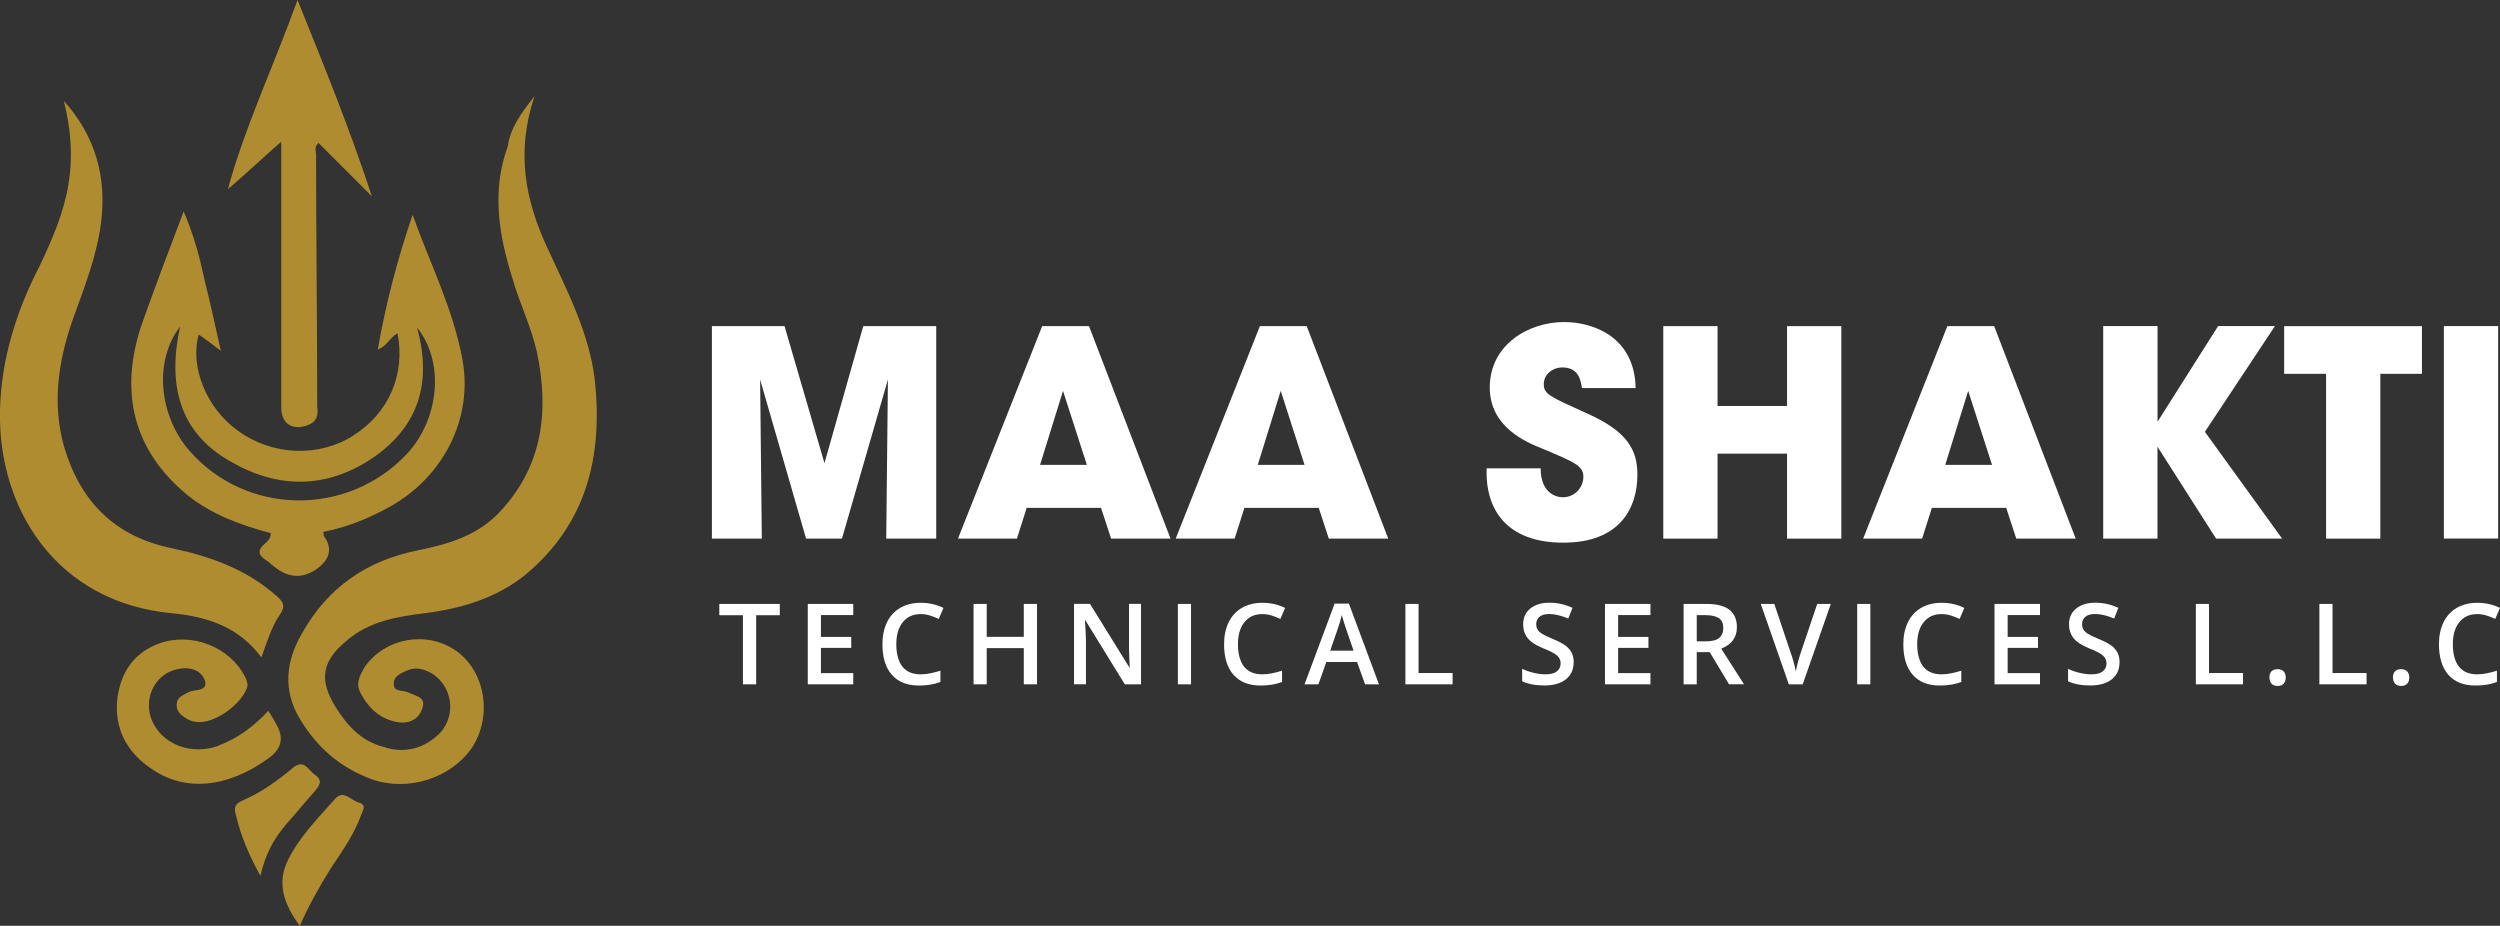 <svg xmlns="http://www.w3.org/2000/svg" id="Layer_1" data-name="Layer 1" viewBox="0 0 310.05 114.82"><rect x="0" y="0" width="310.05" height="114.82" fill="#333333" stroke="none"/><defs><style>      .cls-1 {        fill: #ae8c2f;      }      .cls-2 {        fill: #fff;      }      .cls-3 {        fill: #fff;      }    </style></defs><path class="cls-1" d="m66.28,11.96c-2.3,6.92-1.15,12.82,1.58,18.73,2.45,5.33,5.19,10.52,5.91,16.42,1.01,9.51-1.01,17.86-8.64,24.2-3.6,2.88-7.92,4.18-12.53,4.75-3.46.43-6.77,1.01-9.51,3.31-3.17,2.59-3.6,4.9-1.44,8.36,1.44,2.3,3.17,4.18,5.91,4.9,2.16.72,4.32.43,6.19-1.01,2.88-2.02,2.74-6.19-.14-8.07-1.01-.58-2.02-.86-3.03-.43-.72.29-1.73.72-1.73,1.58-.14,1.15,1.01.86,1.73,1.15.86.43,2.16.58,1.87,1.73-.29,1.3-1.3,2.16-2.88,2.02-2.3-.29-3.89-1.73-4.9-3.75-.58-1.15,0-2.16.58-3.17,2.59-3.6,7.64-4.47,11.24-2.02,3.75,2.59,4.61,8.21,2.02,12.1-2.59,3.75-7.92,5.47-12.39,3.89-3.89-1.44-6.77-3.89-8.93-7.49-2.16-3.6-1.73-7.2.29-10.66,3.17-5.62,7.92-8.93,14.26-10.23,3.6-.72,7.2-1.73,9.94-4.47,5.62-5.76,6.48-12.68,4.9-20.17-.72-3.17-2.16-6.05-3.02-9.08-1.73-5.47-2.59-10.95-.58-16.42.29-2.16,1.58-4.03,3.31-6.2Zm-22.47,42.07c-4.32,2.74-10.08,2.45-14.26-.58-3.89-2.74-6.05-7.92-4.9-11.96.86.58,1.58,1.15,2.74,2.02-.72-3.17-1.3-5.91-2.02-8.79-.58-2.74-1.3-5.47-2.59-8.5-1.87,4.9-3.6,9.51-5.19,13.97-2.88,8.5-1.01,15.7,5.62,21.18,3.03,2.45,6.63,3.75,10.37,4.75,0,.72-.43,1.01-.72,1.3-1.01.86-.86,1.44.29,2.16.29.14.43.43.72.58q2.88,2.45,5.76.14,2.02-1.73.58-3.75c-.14-.14,0-.29-.14-.58,3.03-.58,5.76-1.73,8.36-3.17,6.63-3.75,10.23-10.95,8.93-18.15-1.15-6.34-4.03-11.96-6.19-18.01-1.87,5.47-3.31,10.95-4.32,16.71,1.15-.43,1.44-1.44,2.45-2.02,1.01,5.19-1.15,9.94-5.48,12.68Zm-15.27,3.17c5.91,3.46,11.96,3.46,17.72-.43,5.62-3.89,7.35-9.22,5.47-16.14,3.46,4.32,2.74,11.38-1.3,15.7-7.35,7.78-19.88,7.64-26.94-.43-3.75-4.32-4.47-11.09-1.15-15.41-1.58,7.2-.14,13.11,6.19,16.71ZM8.51,22.76c-.58,3.6-2.02,6.91-3.6,10.23C2.02,38.61.15,44.52,0,50.86c-.29,12.1,6.91,23.91,21.47,25.21,4.32.43,8.21,1.73,10.95,5.47.72-2.02,1.3-3.89,2.3-5.33.72-1.01.43-1.58-.43-2.31-3.75-3.31-8.21-4.9-12.97-5.91-7.06-1.44-11.38-5.76-13.4-12.68-1.44-5.19-.72-10.37,1.01-15.42,1.44-4.03,3.03-7.92,3.6-12.24.72-5.76-.72-10.81-4.61-15.13.86,3.46,1.15,6.77.58,10.23Zm19.74.72c2.02-1.73,4.18-3.75,6.63-5.91v32.99c0,2.02,1.44,2.88,3.31,2.16,1.15-.43,1.3-1.3,1.15-2.3,0-10.37-.14-20.89-.14-31.26,0-.43-.29-.87.29-1.44,2.16,2.16,4.18,4.18,6.63,6.63-2.74-8.36-5.91-16.14-9.22-24.35-3.03,8.36-6.63,15.99-8.64,23.48Zm-1.15,69.01c-3.17,1.15-6.63,0-8.07-2.74-1.44-2.74,0-6.19,3.03-6.77,1.3-.29,2.74,0,3.31,1.3.58,1.58-1.3,1.15-2.02,1.58-.72.43-1.44.58-1.44,1.58,0,.86.58,1.3,1.3,1.73,2.74,1.59,7.2-2.16,7.49-4.18,0-.29-.14-.72-.29-1.01-1.87-3.75-6.63-5.62-10.66-4.18-3.17,1.15-4.75,3.6-5.19,6.77-.43,3.75,1.15,6.63,4.03,8.64,4.18,3.03,9.51,2.59,14.69-1.15q2.45-1.73,1.01-4.18c-.29-.58-.58-1.01-1.01-1.73-1.87,2.02-3.89,3.46-6.19,4.32Zm13.97,15.13c1.44-2.16,2.88-4.18,3.75-6.63.14-.43.72-1.15-.29-1.44-1.01-.29-1.87-1.58-2.88-.58-2.16,2.45-4.47,4.75-5.91,7.64-1.44,2.88-.58,5.47,1.44,8.21,1.15-2.59,2.45-4.9,3.89-7.2Zm-5.76-5.19c1.3-1.44,2.45-2.88,3.75-4.32.58-.72,1.01-1.3,0-2.02-.86-.58-1.3-2.02-2.74-.86-1.87,1.58-3.89,3.03-6.19,4.03-1.01.43-1.15.86-.86,1.87.58,2.45,1.58,4.9,3.03,7.49.58-2.59,1.58-4.47,3.03-6.19Z"></path><g><path class="cls-3" d="m88.29,66.8v-26.35h9.01l4.95,16.99,4.81-16.99h9.05v26.35h-6.2l.21-19.73-5.7,19.73h-4.45l-5.7-19.73.21,19.73h-6.2Z"></path><path class="cls-3" d="m126.11,66.8h-7.3l10.44-26.35h5.81l10.11,26.35h-7.37l-1.25-3.81h-9.22l-1.21,3.81Zm5.73-18.34l-2.85,9.19h5.8l-2.96-9.19Z"></path><path class="cls-3" d="m153.11,66.8h-7.3l10.44-26.35h5.81l10.11,26.35h-7.37l-1.25-3.81h-9.22l-1.21,3.81Zm5.73-18.34l-2.85,9.19h5.8l-2.96-9.19Z"></path><path class="cls-3" d="m191.07,58.07c0,3.06,1.89,3.6,2.74,3.6,1.6,0,2.56-1.32,2.56-2.53,0-1.39-1.1-1.82-5.16-3.53-1.85-.75-6.45-2.6-6.45-7.55,0-5.31,4.81-8.12,9.22-8.12,3.63,0,8.76,1.85,8.87,8.19h-6.66c-.14-.89-.36-2.56-2.42-2.56-1.18,0-2.31.82-2.31,2.07s.71,1.53,5.45,3.67c4.92,2.21,6.16,4.49,6.16,7.55,0,4.2-2.21,8.44-9.19,8.44s-9.69-4.06-9.51-9.22h6.7Z"></path><path class="cls-3" d="m206.28,66.8v-26.35h6.73v9.9h8.62v-9.9h6.73v26.35h-6.73v-10.54h-8.62v10.54h-6.73Z"></path><path class="cls-3" d="m238.37,66.8h-7.3l10.44-26.35h5.81l10.11,26.35h-7.37l-1.25-3.81h-9.22l-1.21,3.81Zm5.73-18.34l-2.85,9.19h5.8l-2.96-9.19Z"></path><path class="cls-3" d="m260.85,40.44h6.73v11.86l7.51-11.86h7.05l-8.69,13.11,9.58,13.25h-8.19l-7.27-11.4v11.4h-6.73v-26.35Z"></path><path class="cls-3" d="m288.48,46.36h-5.2v-5.91h17.09v5.91h-5.16v20.44h-6.73v-20.44Z"></path><path class="cls-3" d="m303.09,40.44h6.73v26.35h-6.73v-26.35Z"></path></g><g><path class="cls-2" d="m93.77,84.87h-1.63v-8.57h-2.93v-1.4h7.5v1.4h-2.93v8.57Z"></path><path class="cls-2" d="m105.82,84.87h-5.64v-9.97h5.64v1.38h-4.01v2.71h3.76v1.36h-3.76v3.13h4.01v1.38Z"></path><path class="cls-2" d="m114.18,76.16c-.94,0-1.67.33-2.21,1-.54.66-.81,1.58-.81,2.75s.26,2.15.77,2.78,1.26.94,2.24.94c.42,0,.83-.04,1.23-.13.4-.08.81-.19,1.23-.32v1.4c-.78.3-1.67.44-2.66.44-1.46,0-2.58-.44-3.36-1.33-.78-.88-1.17-2.15-1.17-3.8,0-1.04.19-1.94.57-2.72.38-.78.93-1.37,1.65-1.79.72-.41,1.56-.62,2.53-.62,1.02,0,1.96.21,2.82.64l-.59,1.36c-.34-.16-.69-.3-1.07-.42s-.77-.18-1.18-.18Z"></path><path class="cls-2" d="m128.61,84.87h-1.64v-4.49h-4.6v4.49h-1.63v-9.97h1.63v4.08h4.6v-4.08h1.64v9.97Z"></path><path class="cls-2" d="m141.5,84.87h-2l-4.9-7.95h-.05l.03.44c.06.85.1,1.62.1,2.32v5.18h-1.48v-9.97h1.98l4.89,7.9h.04c0-.1-.03-.49-.05-1.14-.03-.66-.04-1.17-.04-1.54v-5.22h1.49v9.97Z"></path><path class="cls-2" d="m146.08,84.87v-9.97h1.63v9.97h-1.63Z"></path><path class="cls-2" d="m156.55,76.16c-.94,0-1.67.33-2.21,1-.54.66-.81,1.58-.81,2.75s.26,2.15.77,2.78,1.26.94,2.24.94c.42,0,.83-.04,1.23-.13.4-.08.81-.19,1.23-.32v1.4c-.78.3-1.67.44-2.66.44-1.46,0-2.58-.44-3.36-1.33-.78-.88-1.17-2.15-1.17-3.8,0-1.04.19-1.94.57-2.72.38-.78.93-1.37,1.65-1.79.72-.41,1.56-.62,2.53-.62,1.02,0,1.96.21,2.82.64l-.59,1.36c-.34-.16-.69-.3-1.07-.42s-.77-.18-1.18-.18Z"></path><path class="cls-2" d="m169.3,84.87l-1-2.77h-3.81l-.98,2.77h-1.72l3.73-10.01h1.77l3.73,10.01h-1.73Zm-1.43-4.17l-.93-2.71c-.07-.18-.16-.47-.28-.86-.12-.39-.2-.68-.25-.86-.12.56-.3,1.17-.54,1.83l-.9,2.6h2.91Z"></path><path class="cls-2" d="m174.3,84.87v-9.97h1.63v8.57h4.22v1.4h-5.85Z"></path><path class="cls-2" d="m195.16,82.16c0,.89-.32,1.58-.96,2.09s-1.53.76-2.65.76-2.05-.17-2.77-.52v-1.54c.45.21.94.38,1.45.5.51.12.99.18,1.43.18.65,0,1.12-.12,1.43-.37.31-.25.46-.58.46-.99,0-.37-.14-.69-.42-.95-.28-.26-.86-.57-1.75-.92-.91-.37-1.55-.79-1.92-1.26-.37-.47-.56-1.04-.56-1.71,0-.83.3-1.49.89-1.96.59-.48,1.38-.72,2.38-.72s1.91.21,2.85.63l-.52,1.33c-.89-.37-1.68-.56-2.37-.56-.53,0-.93.11-1.2.34-.27.23-.41.53-.41.91,0,.26.05.48.16.67.11.18.29.36.54.52.25.16.7.38,1.35.65.73.3,1.27.59,1.61.85.34.26.59.56.75.89s.24.72.24,1.17Z"></path><path class="cls-2" d="m204.69,84.87h-5.64v-9.97h5.64v1.38h-4.01v2.71h3.76v1.36h-3.76v3.13h4.01v1.38Z"></path><path class="cls-2" d="m210.43,80.89v3.98h-1.63v-9.97h2.82c1.29,0,2.24.24,2.86.72.62.48.93,1.21.93,2.18,0,1.24-.65,2.13-1.94,2.65l2.82,4.41h-1.86l-2.39-3.98h-1.61Zm0-1.35h1.13c.76,0,1.31-.14,1.65-.42.34-.28.51-.7.51-1.25s-.18-.97-.55-1.21-.92-.37-1.66-.37h-1.08v3.26Z"></path><path class="cls-2" d="m225.37,74.9h1.69l-3.49,9.97h-1.72l-3.48-9.97h1.68l2.08,6.2c.11.3.23.68.35,1.14.12.47.2.81.24,1.04.06-.35.15-.75.27-1.2.12-.45.22-.79.3-1.01l2.08-6.17Z"></path><path class="cls-2" d="m230.33,84.87v-9.97h1.63v9.97h-1.63Z"></path><path class="cls-2" d="m240.79,76.16c-.94,0-1.67.33-2.21,1-.54.66-.81,1.58-.81,2.75s.26,2.15.77,2.78,1.26.94,2.24.94c.42,0,.83-.04,1.23-.13.4-.08.81-.19,1.23-.32v1.4c-.78.3-1.67.44-2.66.44-1.46,0-2.58-.44-3.36-1.33-.78-.88-1.17-2.15-1.17-3.8,0-1.04.19-1.94.57-2.72.38-.78.93-1.37,1.65-1.79.72-.41,1.56-.62,2.53-.62,1.02,0,1.96.21,2.82.64l-.59,1.36c-.34-.16-.69-.3-1.07-.42s-.77-.18-1.18-.18Z"></path><path class="cls-2" d="m253,84.87h-5.64v-9.97h5.64v1.38h-4.01v2.71h3.76v1.36h-3.76v3.13h4.01v1.38Z"></path><path class="cls-2" d="m262.86,82.16c0,.89-.32,1.58-.96,2.09s-1.53.76-2.65.76-2.05-.17-2.77-.52v-1.54c.45.21.94.38,1.45.5.51.12.99.18,1.43.18.65,0,1.12-.12,1.43-.37.31-.25.46-.58.46-.99,0-.37-.14-.69-.42-.95-.28-.26-.86-.57-1.75-.92-.91-.37-1.55-.79-1.92-1.26-.37-.47-.56-1.04-.56-1.71,0-.83.3-1.49.89-1.96.59-.48,1.38-.72,2.38-.72s1.91.21,2.85.63l-.52,1.33c-.89-.37-1.68-.56-2.37-.56-.53,0-.93.11-1.2.34-.27.23-.41.53-.41.91,0,.26.05.48.16.67.11.18.29.36.54.52.25.16.7.38,1.35.65.73.3,1.27.59,1.61.85.34.26.59.56.75.89s.24.72.24,1.17Z"></path><path class="cls-2" d="m272.33,84.87v-9.97h1.63v8.57h4.22v1.4h-5.85Z"></path><path class="cls-2" d="m281.45,84.02c0-.33.09-.59.26-.76.17-.18.42-.27.75-.27s.58.09.76.28c.17.18.26.44.26.75s-.09.58-.26.77c-.18.19-.43.28-.75.28s-.58-.09-.75-.28c-.17-.19-.26-.44-.26-.77Z"></path><path class="cls-2" d="m287.65,84.87v-9.97h1.63v8.57h4.22v1.4h-5.85Z"></path><path class="cls-2" d="m296.77,84.02c0-.33.09-.59.26-.76.17-.18.42-.27.75-.27s.58.09.76.28c.17.18.26.44.26.75s-.09.58-.26.77c-.18.19-.43.28-.75.28s-.58-.09-.75-.28c-.17-.19-.26-.44-.26-.77Z"></path><path class="cls-2" d="m307.22,76.16c-.94,0-1.67.33-2.21,1-.54.66-.81,1.58-.81,2.75s.26,2.15.77,2.78,1.26.94,2.24.94c.42,0,.83-.04,1.23-.13.4-.08.81-.19,1.23-.32v1.4c-.78.3-1.67.44-2.66.44-1.46,0-2.58-.44-3.36-1.33-.78-.88-1.17-2.15-1.17-3.8,0-1.04.19-1.94.57-2.72.38-.78.93-1.37,1.65-1.79.72-.41,1.56-.62,2.53-.62,1.02,0,1.96.21,2.82.64l-.59,1.36c-.34-.16-.69-.3-1.07-.42s-.77-.18-1.18-.18Z"></path></g></svg>
